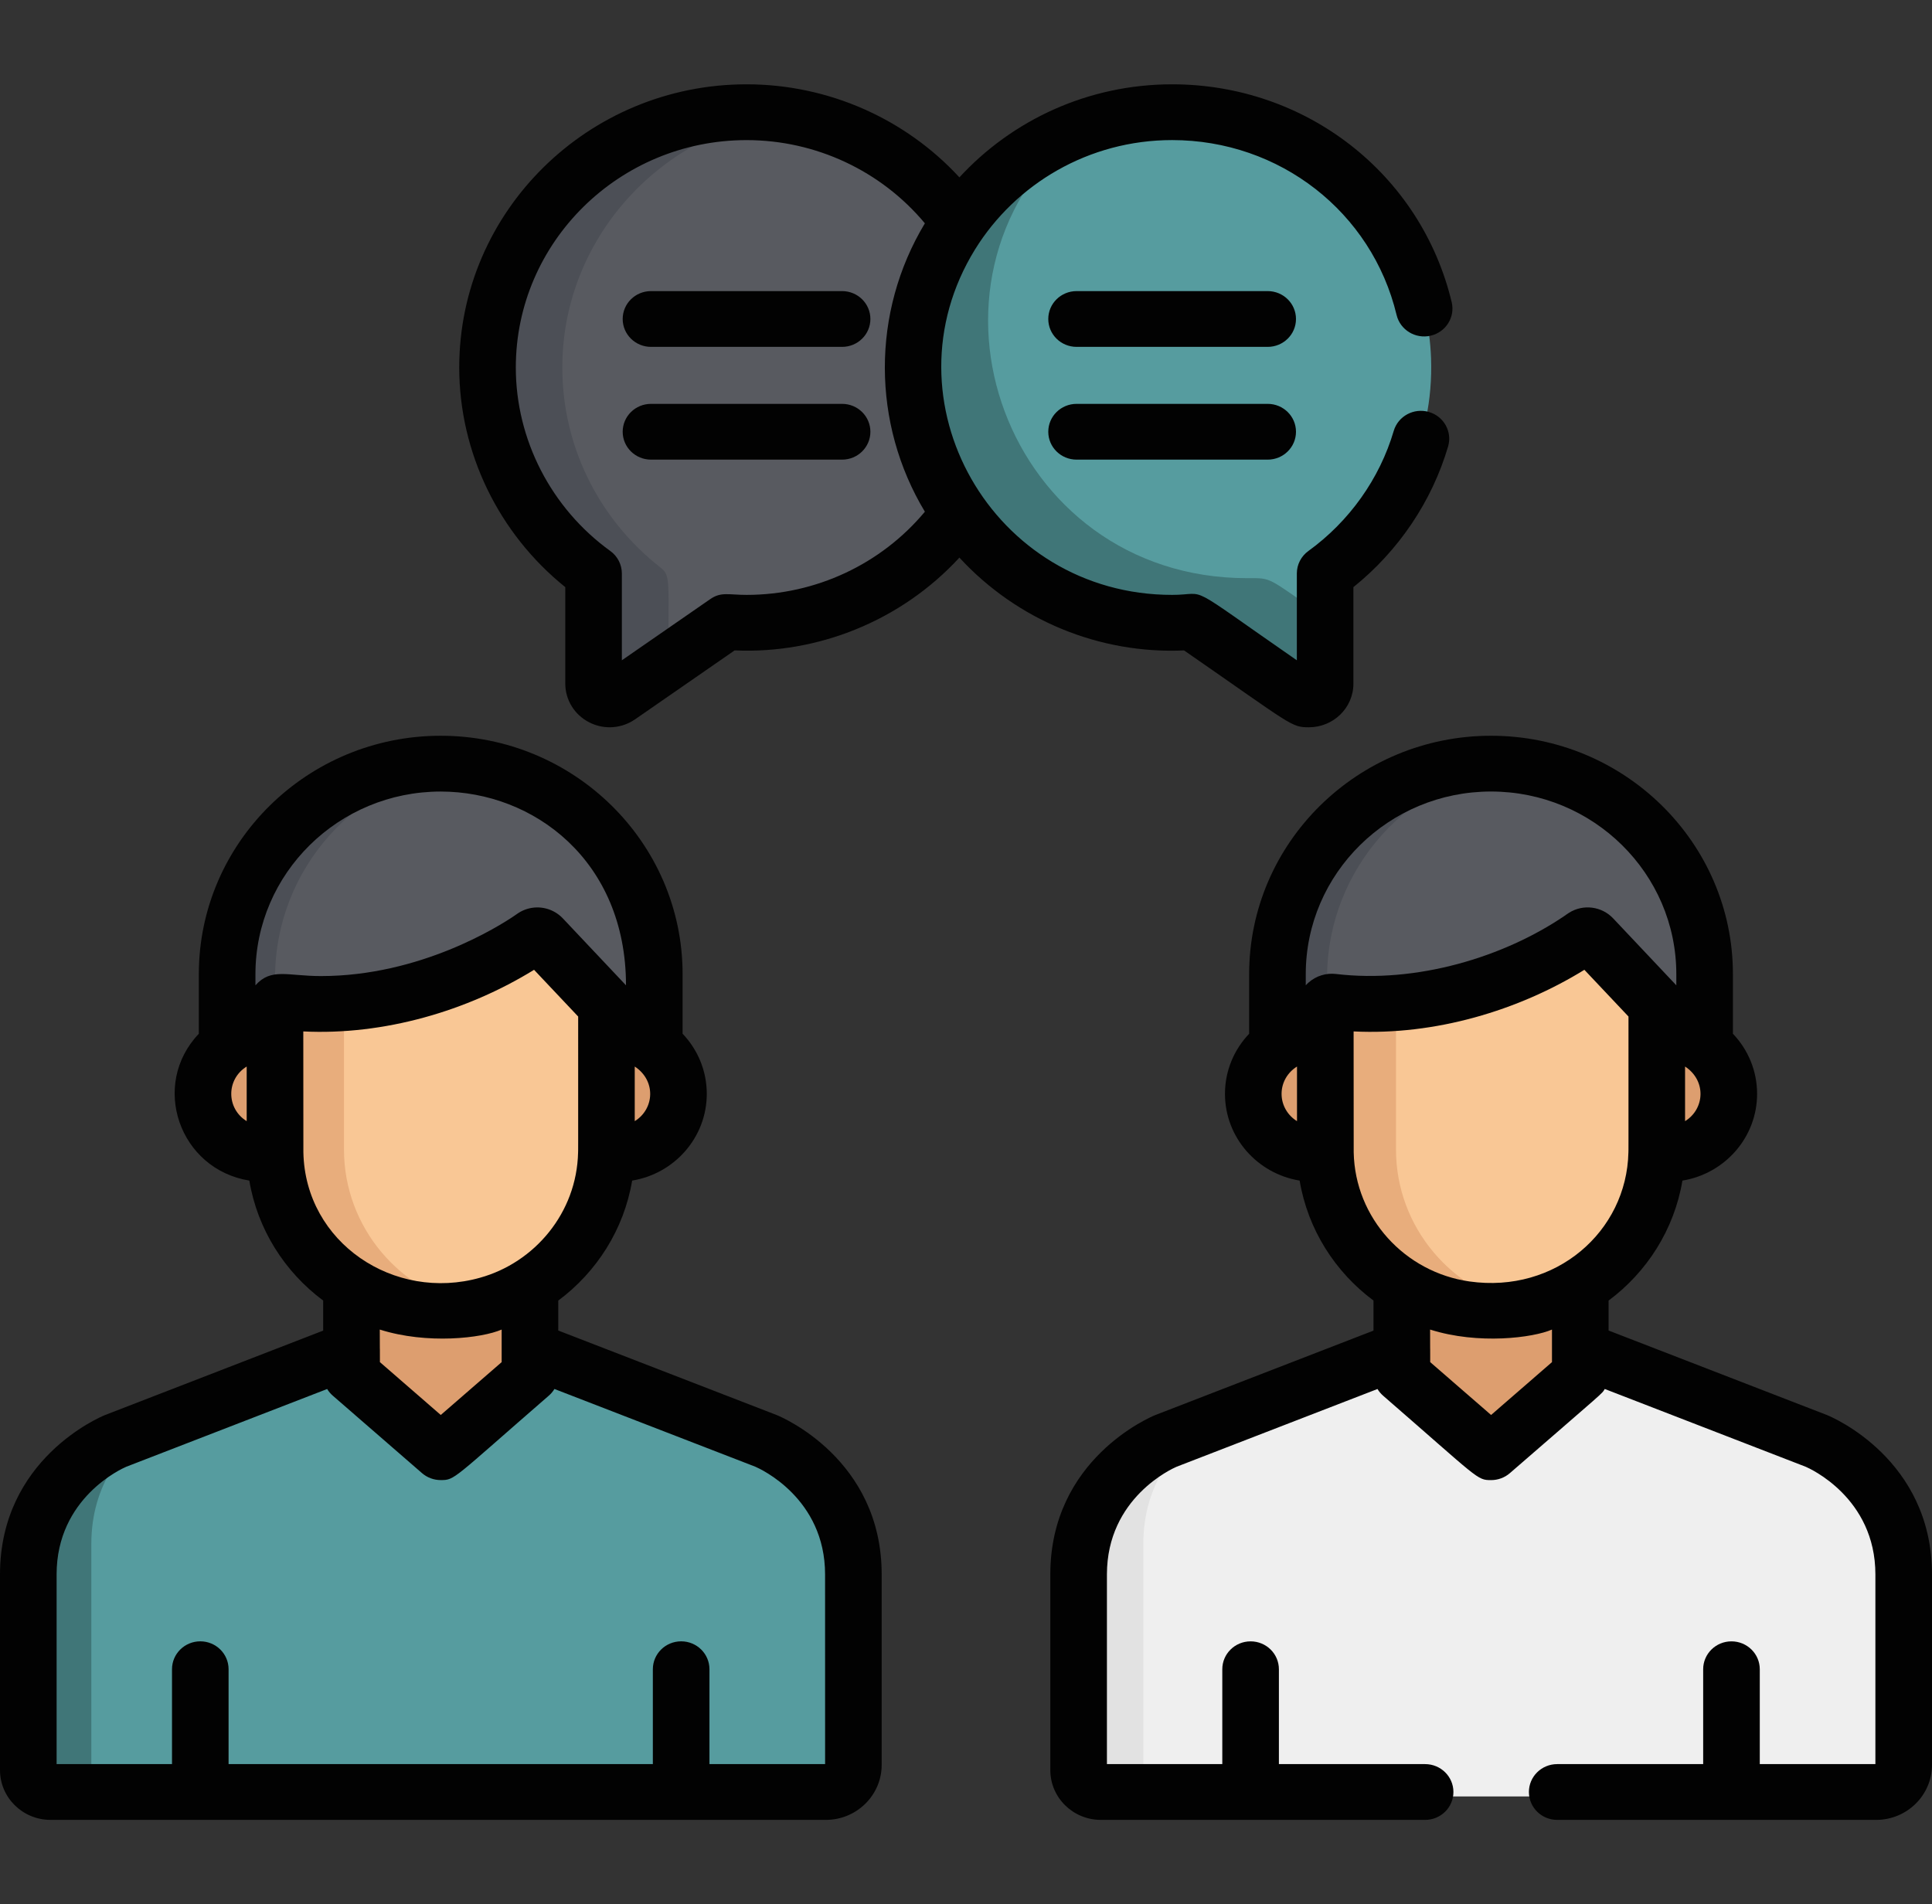 <svg width="70" height="69" viewBox="0 0 70 69" fill="none" xmlns="http://www.w3.org/2000/svg">
<rect x="0" y="0" width="70" height="69" fill="#333333" stroke="none"/>
<g clip-path="url(#clip0_211_4088)">
<path d="M26.901 4.068C21.935 4.144 17.846 8.093 17.673 12.985C17.563 16.058 18.977 18.81 21.226 20.568C21.406 20.708 21.508 20.924 21.508 21.151V24.768C21.508 25.233 22.039 25.504 22.425 25.237C26.901 22.138 26.068 22.567 27.051 22.567C32.234 22.567 36.436 18.426 36.436 13.317C36.436 8.159 32.152 3.986 26.901 4.068Z" fill="#585A60"/>
<path d="M23.934 20.568C21.684 18.81 20.271 16.058 20.38 12.985C20.54 8.492 24.003 4.797 28.413 4.165C22.809 3.361 17.864 7.592 17.672 12.985C17.563 16.058 18.977 18.81 21.226 20.568C21.594 20.856 21.508 20.878 21.508 24.768C21.508 25.233 22.039 25.504 22.424 25.238L24.216 23.997C24.216 20.974 24.3 20.855 23.934 20.568Z" fill="#4C4F56"/>
<path d="M42.622 4.068C47.587 4.144 51.676 8.093 51.85 12.985C51.956 15.977 50.619 18.666 48.471 20.427C48.185 20.662 48.014 21.006 48.014 21.373V24.768C48.014 25.233 47.483 25.504 47.098 25.237C42.957 22.369 43.457 22.567 42.471 22.567C37.288 22.567 33.087 18.426 33.087 13.317C33.087 8.159 37.37 3.986 42.622 4.068Z" fill="#569C9F"/>
<path d="M45.183 20.95C36.475 20.95 32.525 10.269 39.044 4.705C35.557 6.055 33.087 9.4 33.087 13.317C33.087 18.596 37.547 22.726 42.723 22.563C43.365 22.543 43.283 22.595 47.098 25.237C47.483 25.504 48.014 25.232 48.014 24.768V22.377C45.85 20.878 46.114 20.95 45.183 20.95Z" fill="#407678"/>
<path d="M65.875 52.212L57.325 48.902H50.858L42.308 52.212C42.308 52.212 39.145 53.494 39.145 57.049V64.142C39.145 64.668 39.577 65.094 40.111 65.094H68.136C68.635 65.094 69.039 64.696 69.039 64.204V57.049C69.039 53.494 65.875 52.212 65.875 52.212Z" fill="#EFEFEF"/>
<path d="M41.425 55.943C41.425 53.76 42.618 52.435 43.539 51.736L42.308 52.212C42.308 52.212 39.145 53.495 39.145 57.05V64.143C39.145 64.669 39.577 65.095 40.111 65.095H41.425C41.425 64.125 41.425 56.913 41.425 55.943Z" fill="#E2E2E2"/>
<path d="M54.246 27.672C49.891 27.586 46.349 31.131 46.349 35.425C46.349 35.439 46.343 38.575 46.358 38.575H61.826V38.575C61.826 37.049 61.826 36.785 61.826 35.299C61.826 31.138 58.447 27.756 54.246 27.672Z" fill="#585A60"/>
<path d="M48.083 35.425C48.083 31.47 51.089 28.152 54.967 27.721C54.73 27.694 54.489 27.677 54.246 27.672C49.89 27.586 46.349 31.131 46.349 35.425C46.349 35.44 46.343 38.575 46.358 38.575H48.092C48.087 38.575 48.083 38.571 48.083 38.566C48.083 36.769 48.083 37.192 48.083 35.425Z" fill="#4C4F56"/>
<path d="M48.376 41.658C48.376 41.647 48.38 37.5 48.369 37.498C46.58 37.197 45.472 38.371 45.472 39.636C45.472 40.838 46.461 41.812 47.679 41.812C47.819 41.812 48.247 41.798 48.379 41.773C48.378 41.735 48.376 41.697 48.376 41.658Z" fill="#EA976E"/>
<path d="M48.376 41.475C47.757 41.089 47.345 40.411 47.345 39.636C47.345 38.861 47.757 38.182 48.376 37.797C48.376 37.786 48.38 37.499 48.369 37.497C46.613 37.202 45.472 38.339 45.472 39.636C45.472 40.837 46.461 41.811 47.679 41.811C47.819 41.811 48.247 41.797 48.379 41.773C48.378 41.734 48.376 41.696 48.376 41.657V41.475H48.376Z" fill="#DD9E6F"/>
<path d="M59.805 37.498C59.798 37.499 59.796 41.765 59.795 41.773C61.513 42.09 62.702 40.956 62.702 39.636C62.702 38.356 61.583 37.199 59.805 37.498Z" fill="#EA976E"/>
<path d="M61.829 37.906C61.458 37.628 60.997 37.461 60.495 37.461C60.462 37.461 59.798 37.474 59.798 37.507C59.798 42.367 59.8 41.563 59.795 41.773C59.927 41.797 60.356 41.812 60.495 41.812C60.997 41.812 61.458 41.645 61.828 41.367V37.906H61.829Z" fill="#DD9E6F"/>
<path d="M50.867 46.316C50.844 46.302 50.851 50.102 50.857 50.106L54.081 52.906C54.09 52.913 57.327 50.099 57.318 50.106C57.32 50.105 57.321 50.102 57.321 50.1C57.321 50.075 57.328 46.303 57.307 46.316C55.379 47.509 52.796 47.509 50.867 46.316Z" fill="#DD9E6F"/>
<path d="M53.35 47.171C52.446 47.072 51.603 46.771 50.867 46.316C50.844 46.302 50.851 50.102 50.857 50.106L53.35 52.271V47.171Z" fill="#DD9E6F"/>
<path d="M57.762 33.967C57.679 33.879 57.542 33.868 57.445 33.94C55.459 35.42 51.773 36.706 48.349 36.296C48.207 36.279 48.083 36.388 48.083 36.528V41.648C48.083 44.877 50.738 47.495 54.014 47.495C57.645 47.495 60.092 44.724 60.092 41.648V36.532C60.092 36.396 60.215 36.566 57.762 33.967Z" fill="#F9C795"/>
<path d="M50.579 41.649C50.579 40.534 50.579 37.456 50.579 36.35C48.58 36.488 48.083 36.076 48.083 36.528V41.649C48.083 45.294 51.455 48.149 55.336 47.38C52.623 46.843 50.579 44.481 50.579 41.649Z" fill="#E8AD7C"/>
<path d="M27.759 52.212L19.209 48.902H12.742L4.192 52.212C4.192 52.212 1.028 53.494 1.028 57.049V64.142C1.028 64.668 1.461 65.094 1.994 65.094H30.02C30.518 65.094 30.922 64.696 30.922 64.204V57.049C30.922 53.494 27.759 52.212 27.759 52.212Z" fill="#569C9F"/>
<path d="M3.309 55.943C3.309 53.76 4.501 52.435 5.422 51.736L4.192 52.212C4.192 52.212 1.028 53.495 1.028 57.05V64.143C1.028 64.669 1.46 65.095 1.994 65.095H3.309C3.309 64.125 3.309 56.913 3.309 55.943Z" fill="#407678"/>
<path d="M16.129 27.672C11.774 27.586 8.232 31.131 8.232 35.425C8.232 35.44 8.227 38.575 8.241 38.575H23.709V38.575C23.709 37.089 23.709 36.823 23.709 35.299C23.709 31.138 20.33 27.756 16.129 27.672Z" fill="#585A60"/>
<path d="M9.966 35.425C9.966 31.47 12.972 28.152 16.851 27.721C16.613 27.694 16.373 27.677 16.129 27.672C11.774 27.586 8.232 31.131 8.232 35.425C8.232 35.44 8.227 38.575 8.241 38.575H9.975C9.96 38.575 9.966 35.44 9.966 35.425Z" fill="#4C4F56"/>
<path d="M10.253 37.498C8.463 37.197 7.356 38.371 7.356 39.636C7.356 40.941 8.527 42.093 10.263 41.773C10.263 41.765 10.261 37.499 10.253 37.498Z" fill="#EA976E"/>
<path d="M10.26 41.475C8.885 40.619 8.886 38.653 10.26 37.797C10.26 37.786 10.264 37.499 10.253 37.497C8.496 37.202 7.356 38.339 7.356 39.636C7.356 40.955 8.543 42.09 10.263 41.773C10.26 41.641 10.26 41.797 10.26 41.475Z" fill="#DD9E6F"/>
<path d="M21.689 37.498C21.681 37.499 21.68 41.765 21.679 41.773C23.396 42.09 24.586 40.956 24.586 39.636C24.586 38.356 23.466 37.199 21.689 37.498Z" fill="#EA976E"/>
<path d="M23.712 37.906C23.342 37.628 22.881 37.461 22.379 37.461C22.243 37.461 21.827 37.475 21.689 37.498C21.681 37.499 21.68 41.765 21.679 41.773C21.811 41.797 22.24 41.812 22.379 41.812C22.88 41.812 23.341 41.645 23.712 41.367V37.906H23.712Z" fill="#DD9E6F"/>
<path d="M12.751 46.316C12.745 46.312 12.737 46.316 12.737 46.323C12.737 46.329 12.736 50.102 12.74 50.106C12.749 50.114 15.967 52.913 15.977 52.905C15.982 52.901 19.204 50.106 19.204 50.099C19.204 50.075 19.212 46.303 19.191 46.316C17.317 47.475 14.744 47.548 12.751 46.316Z" fill="#DD9E6F"/>
<path d="M15.234 47.171C14.33 47.072 13.486 46.771 12.751 46.316C12.732 46.305 12.732 50.099 12.74 50.106L15.234 52.271V47.171Z" fill="#DD9E6F"/>
<path d="M19.645 33.967C19.563 33.879 19.426 33.868 19.329 33.94C17.343 35.42 13.657 36.706 10.232 36.296C10.09 36.279 9.966 36.388 9.966 36.528V41.648C9.966 44.877 12.622 47.495 15.898 47.495C19.528 47.495 21.976 44.724 21.976 41.648V36.532C21.976 36.396 22.098 36.566 19.645 33.967Z" fill="#F9C795"/>
<path d="M12.463 41.649C12.463 39.795 12.463 38.195 12.463 36.35C10.463 36.488 9.966 36.076 9.966 36.528V41.649C9.966 45.294 13.339 48.149 17.219 47.38C14.506 46.843 12.463 44.481 12.463 41.649Z" fill="#E8AD7C"/>
<path d="M28.146 51.277C28.141 51.275 28.136 51.273 28.131 51.271L20.227 48.212V47.127C21.621 46.09 22.607 44.547 22.904 42.779C24.436 42.53 25.608 41.216 25.608 39.636C25.608 38.794 25.275 38.028 24.732 37.458V35.299C24.732 30.535 20.8 26.66 15.968 26.66C11.136 26.66 7.204 30.535 7.204 35.299V37.458C5.436 39.315 6.494 42.367 9.033 42.779C9.33 44.547 10.315 46.089 11.709 47.126V48.215C11.697 48.22 3.811 51.273 3.799 51.277C3.644 51.34 0 52.865 0 57.049V64.141C0 65.135 0.821 65.944 1.83 65.944H29.922C31.038 65.944 31.945 65.049 31.945 63.95V57.049C31.945 52.865 28.301 51.34 28.146 51.277ZM22.998 38.646C23.783 39.162 23.704 40.193 22.998 40.625V38.646ZM8.938 40.625C8.199 40.172 8.187 39.111 8.938 38.646V40.625ZM9.255 35.703V35.299C9.255 31.65 12.267 28.682 15.968 28.682C19.334 28.682 22.681 31.184 22.681 35.703C22.661 35.681 20.415 33.302 20.394 33.279C20.308 33.188 20.211 33.112 20.107 33.052C19.7 32.816 19.186 32.822 18.781 33.084C18.758 33.099 18.734 33.114 18.712 33.131C18.709 33.133 18.679 33.154 18.625 33.191C18.097 33.549 15.236 35.368 11.629 35.368C10.413 35.368 9.827 35.06 9.255 35.703ZM10.992 41.754C10.992 41.528 10.989 37.577 10.989 37.374C13.908 37.518 16.928 36.636 19.35 35.141L20.948 36.834C20.948 42.467 20.949 41.487 20.945 41.759C20.898 43.953 19.365 45.75 17.395 46.298C14.287 47.177 11.057 45.034 10.992 41.754ZM13.76 48.177C15.476 48.722 17.46 48.49 18.176 48.177V49.357L15.97 51.272L13.765 49.357C13.765 48.307 13.76 49.477 13.76 48.177ZM29.895 63.922H25.705V60.485C25.705 59.927 25.246 59.474 24.68 59.474C24.113 59.474 23.654 59.927 23.654 60.485V63.922H8.282V60.485C8.282 59.927 7.823 59.474 7.257 59.474C6.691 59.474 6.232 59.927 6.232 60.485V63.922H2.051V57.049C2.051 54.27 4.432 53.209 4.575 53.148L11.854 50.331C11.908 50.42 11.976 50.502 12.057 50.572L15.29 53.379C15.484 53.547 15.726 53.631 15.968 53.631C15.969 53.631 15.97 53.631 15.971 53.631C16.488 53.632 16.397 53.599 19.884 50.572C19.965 50.502 20.034 50.42 20.088 50.33L27.367 53.147C27.544 53.223 29.894 54.288 29.894 57.049L29.895 63.922Z" fill="#020202"/>
<path d="M30.511 14.634H23.587C23.02 14.634 22.561 15.086 22.561 15.645C22.561 16.203 23.02 16.655 23.587 16.655H30.511C31.077 16.655 31.536 16.203 31.536 15.645C31.536 15.086 31.077 14.634 30.511 14.634Z" fill="#020202"/>
<path d="M30.511 10.548H23.587C23.02 10.548 22.561 11 22.561 11.559C22.561 12.117 23.02 12.569 23.587 12.569H30.511C31.077 12.569 31.536 12.117 31.536 11.559C31.536 11 31.077 10.548 30.511 10.548Z" fill="#020202"/>
<path d="M45.931 14.634H39.007C38.44 14.634 37.981 15.086 37.981 15.645C37.981 16.203 38.44 16.655 39.007 16.655H45.931C46.497 16.655 46.956 16.203 46.956 15.645C46.956 15.086 46.497 14.634 45.931 14.634Z" fill="#020202"/>
<path d="M45.931 10.548H39.007C38.44 10.548 37.981 11 37.981 11.559C37.981 12.117 38.44 12.569 39.007 12.569H45.931C46.497 12.569 46.956 12.117 46.956 11.559C46.956 11 46.497 10.548 45.931 10.548Z" fill="#020202"/>
<path d="M66.201 51.277C66.196 51.275 66.191 51.273 66.186 51.271L58.282 48.212V47.127C59.676 46.09 60.661 44.547 60.958 42.779C62.491 42.53 63.663 41.216 63.663 39.636C63.663 38.794 63.33 38.028 62.787 37.458V35.299C62.787 30.535 58.855 26.66 54.023 26.66C49.191 26.66 45.259 30.535 45.259 35.299V37.458C44.716 38.028 44.383 38.794 44.383 39.636C44.383 41.216 45.556 42.53 47.088 42.779C47.385 44.547 48.37 46.089 49.764 47.126V48.215L41.869 51.271C41.864 51.273 41.859 51.275 41.854 51.277C41.699 51.34 38.055 52.865 38.055 57.049V64.141C38.055 65.135 38.875 65.944 39.884 65.944H51.635C52.201 65.944 52.66 65.492 52.66 64.933C52.66 64.375 52.201 63.923 51.635 63.923H46.337V60.486C46.337 59.927 45.878 59.475 45.312 59.475C44.745 59.475 44.286 59.927 44.286 60.486V63.923H40.106V57.05C40.106 54.27 42.488 53.209 42.63 53.148L49.909 50.331C49.963 50.421 50.031 50.502 50.112 50.573C53.599 53.6 53.507 53.632 54.023 53.632C54.024 53.632 54.025 53.632 54.026 53.632C54.268 53.632 54.511 53.548 54.705 53.38C58.218 50.331 58.027 50.522 58.143 50.33L65.425 53.149C65.543 53.199 67.949 54.26 67.949 57.05V63.923H63.76V60.486C63.76 59.927 63.3 59.475 62.734 59.475C62.168 59.475 61.709 59.927 61.709 60.486V63.923H56.42C55.854 63.923 55.395 64.375 55.395 64.933C55.395 65.492 55.854 65.944 56.42 65.944H67.977C69.093 65.944 70 65.05 70 63.95V57.049C70 52.865 66.356 51.34 66.201 51.277ZM61.053 38.646C61.838 39.162 61.759 40.193 61.053 40.625V38.646ZM46.993 40.625C46.658 40.42 46.434 40.053 46.434 39.636C46.434 39.22 46.657 38.854 46.991 38.648C46.992 38.647 46.992 38.647 46.993 38.647V40.625ZM48.404 35.292C48.047 35.25 47.688 35.361 47.418 35.597C47.382 35.628 47.348 35.662 47.316 35.697C47.314 35.699 47.312 35.701 47.31 35.703V35.298C47.31 31.65 50.321 28.681 54.023 28.681C57.725 28.681 60.736 31.65 60.736 35.298V35.703C60.719 35.684 58.467 33.298 58.449 33.279C58.031 32.836 57.361 32.755 56.855 33.071C56.825 33.089 56.795 33.109 56.766 33.13C56.763 33.133 56.734 33.154 56.679 33.191C54.489 34.677 51.331 35.642 48.404 35.292ZM56.231 49.357L54.025 51.272L51.819 49.357C51.819 48.308 51.815 49.477 51.815 48.177C53.569 48.734 55.555 48.473 56.231 48.177V49.357ZM53.241 46.434C50.904 46.101 49.094 44.14 49.047 41.753L49.044 37.498V37.374C51.988 37.519 55.007 36.622 57.405 35.141L59.003 36.834C59.003 42.396 59.004 41.508 59 41.758C58.939 44.627 56.366 46.877 53.241 46.434Z" fill="#020202"/>
<path d="M42.901 23.568C46.844 26.299 46.772 26.353 47.429 26.353C48.295 26.353 49.037 25.665 49.037 24.768V21.275C50.671 19.961 51.881 18.17 52.467 16.179C52.625 15.643 52.312 15.082 51.768 14.927C51.224 14.771 50.655 15.079 50.497 15.615C49.987 17.347 48.889 18.892 47.406 19.965C47.142 20.155 46.987 20.458 46.987 20.779V23.926C42.802 21.027 43.834 21.556 42.469 21.556C35.962 21.556 31.953 14.513 35.325 9.042C36.793 6.666 39.446 5.076 42.469 5.076C46.362 5.076 49.706 7.682 50.601 11.413C50.732 11.956 51.284 12.292 51.836 12.164C52.387 12.035 52.728 11.491 52.597 10.947C51.483 6.3 47.318 3.055 42.469 3.055C39.417 3.055 36.666 4.357 34.761 6.427C32.8 4.296 30.004 3.055 27.049 3.055C21.309 3.055 16.639 7.658 16.639 13.316C16.639 16.397 18.066 19.334 20.481 21.275V24.767C20.481 25.361 20.813 25.9 21.347 26.173C21.581 26.294 21.836 26.353 22.089 26.353C22.413 26.353 22.735 26.256 23.012 26.064L26.617 23.567C29.609 23.704 32.641 22.509 34.761 20.205C36.848 22.474 39.843 23.707 42.901 23.568ZM33.51 18.542C31.927 20.441 29.559 21.556 27.049 21.556C26.396 21.556 26.127 21.436 25.732 21.71L22.531 23.926V20.78C22.531 20.458 22.376 20.155 22.112 19.965C19.969 18.416 18.689 15.93 18.689 13.317C18.689 8.773 22.439 5.077 27.049 5.077C29.559 5.077 31.927 6.193 33.51 8.092C31.564 11.322 31.588 15.351 33.51 18.542Z" fill="#020202"/>
</g>
<defs>
<clipPath id="clip0_211_4088">
<rect width="70" height="69" fill="white"/>
</clipPath>
</defs>
</svg>
